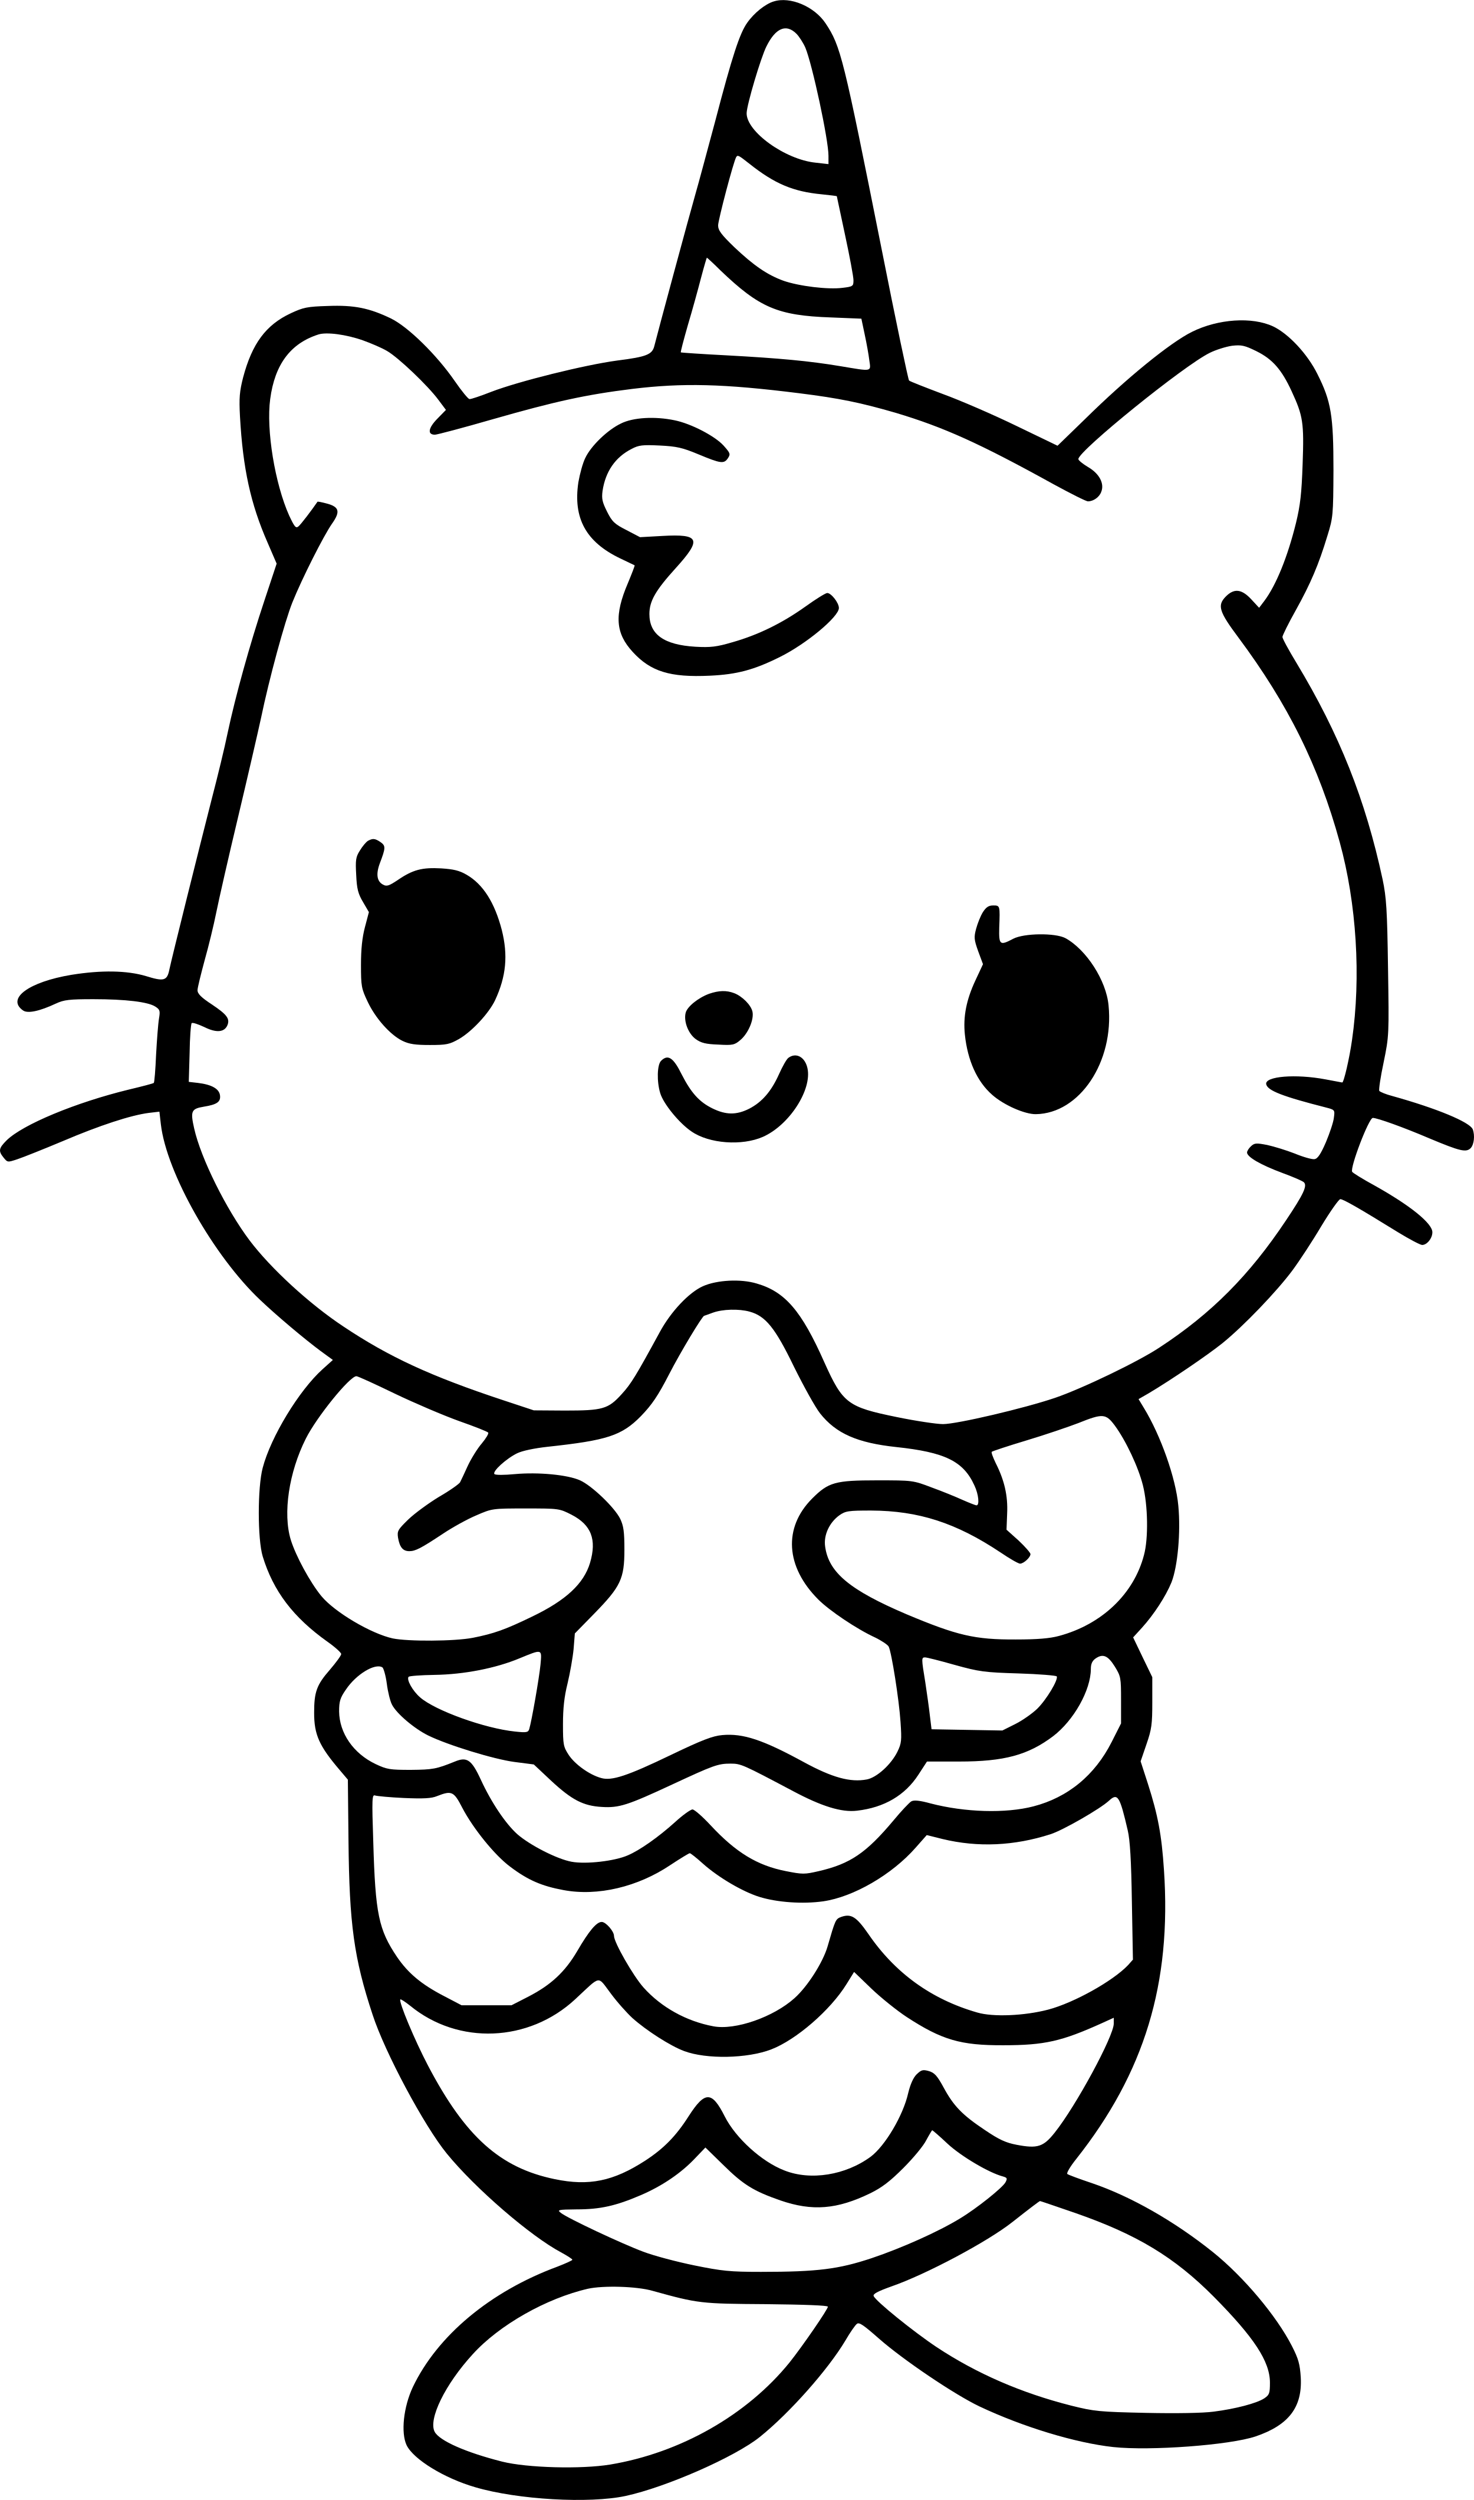 <?xml version="1.0" encoding="UTF-8"?>
<svg xmlns="http://www.w3.org/2000/svg" version="1.0" viewBox="0 0 707.843 1200.183" preserveAspectRatio="xMidYMid meet">
  <g transform="translate(-36.149,1200.694) scale(0.1,-0.1)" fill="#000000" stroke="none">
    <path d="M4077 12000 c-40 -12 -94 -55 -127 -102 -36 -50 -72 -159 -154 -473 -37 -137 -79 -295 -95 -350 -28 -97 -183 -671 -197 -728 -10 -42 -36 -53 -179 -71 -156 -21 -474 -100 -604 -150 -51 -20 -98 -36 -105 -35 -6 0 -38 39 -71 87 -87 126 -224 260 -306 300 -104 50 -176 65 -303 60 -100 -3 -118 -7 -178 -35 -120 -56 -186 -146 -229 -308 -17 -67 -20 -97 -15 -189 14 -249 51 -418 132 -603 l44 -102 -59 -178 c-70 -210 -139 -459 -176 -633 -14 -69 -49 -213 -77 -320 -56 -219 -193 -768 -203 -817 -11 -55 -26 -59 -113 -32 -91 27 -214 29 -357 6 -205 -34 -314 -114 -233 -171 22 -16 79 -4 158 33 39 18 64 21 180 21 154 0 264 -13 298 -36 22 -14 23 -21 17 -57 -4 -23 -10 -101 -14 -174 -3 -72 -8 -133 -11 -135 -3 -3 -57 -17 -120 -32 -255 -62 -510 -168 -587 -244 -38 -38 -40 -51 -14 -83 19 -23 19 -23 67 -7 27 9 125 48 218 87 176 75 326 124 412 135 l51 6 7 -61 c27 -232 254 -633 478 -844 79 -75 211 -186 289 -244 l59 -43 -50 -45 c-112 -101 -248 -324 -287 -473 -25 -94 -25 -342 0 -425 51 -167 146 -292 310 -409 37 -26 67 -53 67 -60 0 -7 -25 -41 -55 -76 -63 -72 -75 -106 -75 -206 0 -105 24 -159 123 -275 l39 -46 3 -294 c4 -400 26 -563 116 -835 59 -181 248 -534 356 -666 136 -167 404 -398 550 -475 29 -16 53 -31 53 -35 0 -3 -33 -18 -72 -33 -322 -119 -576 -331 -694 -578 -45 -96 -58 -219 -30 -279 33 -68 181 -159 330 -202 204 -60 547 -79 721 -42 195 42 527 188 646 284 143 115 327 323 410 462 22 38 47 74 55 80 11 10 32 -5 106 -70 117 -103 365 -270 483 -326 210 -99 461 -175 642 -195 178 -19 559 9 684 51 159 54 225 140 217 283 -4 64 -11 89 -42 150 -74 145 -232 333 -380 452 -185 148 -393 267 -581 331 -60 20 -114 40 -118 44 -5 4 14 36 42 71 329 416 459 843 422 1389 -11 168 -29 263 -77 413 l-35 108 28 82 c25 72 28 96 28 202 l0 120 -46 95 -46 96 42 46 c58 64 115 152 142 218 30 76 45 241 33 368 -12 133 -85 338 -165 469 l-26 43 47 27 c108 64 284 184 354 240 102 82 263 250 338 351 34 46 97 142 139 213 43 71 84 129 91 129 14 0 91 -44 277 -159 54 -33 107 -61 116 -61 23 0 49 32 49 61 0 43 -107 129 -277 224 -57 31 -105 61 -108 66 -12 19 80 259 99 259 21 0 147 -45 271 -98 148 -62 177 -69 199 -47 16 17 21 60 10 90 -14 35 -174 101 -386 160 -31 8 -60 20 -63 25 -3 5 6 67 21 137 26 127 26 131 21 453 -4 281 -8 339 -26 425 -82 382 -207 697 -414 1040 -37 61 -67 116 -67 124 0 7 29 66 65 130 70 126 109 217 151 356 27 87 28 98 29 315 0 262 -11 330 -77 461 -48 97 -139 194 -213 229 -101 47 -264 36 -389 -26 -105 -52 -314 -222 -513 -418 l-133 -129 -197 95 c-109 53 -268 122 -353 153 -85 32 -159 61 -163 65 -4 3 -64 288 -132 632 -184 923 -196 973 -269 1083 -54 81 -170 130 -249 105z m109 -155 c13 -13 33 -44 43 -67 33 -79 111 -441 111 -519 l0 -40 -62 7 c-147 15 -333 150 -331 238 1 41 68 266 95 320 44 89 95 110 144 61z m-226 -624 c122 -97 211 -134 348 -147 39 -4 72 -8 72 -9 0 -1 18 -85 40 -188 22 -102 40 -199 40 -215 0 -29 -2 -31 -53 -37 -69 -9 -208 8 -283 34 -77 28 -142 72 -237 162 -62 60 -77 80 -77 104 0 25 74 307 87 328 7 11 11 9 63 -32z m-139 -512 c187 -179 274 -217 530 -226 l147 -6 16 -76 c9 -42 19 -97 22 -123 8 -57 17 -55 -139 -29 -150 25 -290 38 -547 52 -118 6 -217 13 -219 14 -2 2 14 62 34 132 21 70 49 172 63 226 14 53 27 97 28 97 1 0 31 -27 65 -61z m-1717 -336 c39 -14 91 -36 116 -51 53 -30 197 -167 247 -235 l36 -48 -42 -43 c-43 -44 -48 -76 -11 -76 10 0 135 33 277 74 301 86 446 118 672 146 241 29 434 25 801 -21 192 -24 294 -45 463 -94 230 -69 400 -145 760 -344 81 -44 154 -81 163 -81 26 0 55 20 64 46 16 40 -10 88 -64 119 -25 15 -46 32 -46 38 0 39 508 450 631 510 30 15 79 30 107 34 45 5 60 2 117 -26 77 -38 121 -88 169 -192 55 -119 60 -150 53 -349 -5 -143 -11 -197 -32 -284 -40 -162 -95 -298 -152 -374 l-25 -33 -37 40 c-47 51 -84 55 -125 12 -39 -41 -30 -71 62 -194 239 -321 387 -619 487 -983 81 -294 103 -648 59 -951 -12 -85 -39 -203 -47 -203 -1 0 -37 7 -80 15 -143 27 -292 15 -285 -23 6 -31 79 -59 287 -112 43 -11 43 -12 38 -49 -2 -21 -20 -74 -38 -117 -25 -58 -40 -80 -55 -82 -11 -2 -54 10 -95 27 -41 16 -100 34 -132 41 -52 10 -61 10 -78 -6 -10 -9 -19 -23 -19 -30 0 -22 67 -60 169 -98 52 -19 98 -39 104 -45 17 -17 -1 -56 -86 -183 -176 -264 -358 -447 -607 -610 -104 -69 -373 -198 -502 -242 -147 -50 -471 -126 -538 -126 -30 0 -131 15 -223 34 -235 48 -258 65 -347 263 -110 248 -189 339 -325 378 -76 23 -191 17 -258 -13 -67 -30 -154 -122 -207 -220 -115 -211 -138 -249 -183 -298 -65 -72 -91 -79 -272 -79 l-150 1 -145 48 c-348 115 -550 208 -770 355 -163 108 -349 279 -450 413 -112 149 -234 394 -266 537 -19 84 -14 95 47 105 62 10 81 23 77 54 -4 32 -40 52 -106 60 l-44 5 4 138 c1 75 6 140 10 144 4 4 31 -5 61 -19 58 -29 97 -25 111 10 12 31 -4 51 -74 98 -52 34 -70 52 -70 69 0 12 16 76 34 143 19 67 44 170 56 230 12 60 59 267 105 459 46 193 95 406 110 475 39 188 114 464 151 556 46 114 150 320 190 377 41 58 35 81 -27 97 -23 6 -42 10 -43 8 -28 -41 -79 -108 -91 -118 -13 -11 -19 -3 -45 52 -68 152 -111 411 -91 559 22 166 97 267 231 310 39 13 135 0 214 -28z m1857 -4663 c77 -21 123 -78 213 -264 47 -95 103 -196 126 -225 76 -96 178 -141 364 -161 236 -25 324 -68 377 -185 20 -42 25 -95 10 -95 -5 0 -35 12 -67 26 -33 15 -99 42 -149 60 -89 34 -91 34 -262 34 -201 0 -233 -9 -311 -87 -140 -140 -128 -328 29 -485 54 -54 185 -142 272 -182 31 -15 61 -35 66 -44 14 -27 50 -256 57 -362 6 -88 5 -102 -15 -143 -30 -61 -99 -124 -147 -133 -79 -15 -166 9 -302 83 -198 108 -292 139 -392 130 -46 -4 -96 -23 -246 -95 -210 -101 -285 -126 -336 -111 -55 15 -125 65 -155 110 -26 40 -28 49 -28 148 0 76 6 132 22 196 12 50 25 124 29 165 l6 75 93 95 c127 130 145 167 145 307 0 87 -4 114 -20 148 -27 55 -137 160 -193 185 -60 27 -201 40 -312 30 -53 -5 -94 -5 -99 0 -12 12 56 74 109 100 25 12 82 24 145 31 287 31 357 53 450 148 51 53 80 94 135 201 55 107 159 279 168 280 1 0 20 7 42 15 47 17 125 19 176 5z m-1703 -394 c94 -45 232 -104 307 -131 74 -26 138 -51 141 -56 3 -5 -11 -28 -31 -52 -20 -23 -50 -71 -67 -107 -16 -36 -33 -71 -37 -79 -4 -8 -49 -40 -101 -70 -51 -31 -118 -80 -148 -109 -50 -49 -54 -55 -49 -88 8 -45 23 -64 54 -64 29 0 55 13 162 84 45 30 117 70 160 88 76 33 77 33 237 33 159 0 161 0 220 -30 95 -49 122 -119 89 -231 -30 -100 -115 -180 -280 -259 -128 -62 -182 -81 -283 -101 -88 -17 -310 -18 -384 -3 -105 23 -279 126 -343 203 -55 67 -123 193 -147 270 -39 127 -9 325 72 486 52 104 211 300 243 300 7 0 90 -38 185 -84z m3457 -153 c53 -72 113 -199 135 -287 24 -95 27 -255 5 -335 -49 -187 -203 -333 -408 -388 -44 -12 -104 -17 -207 -17 -198 -1 -282 19 -525 121 -272 116 -374 200 -391 325 -8 55 20 115 68 150 30 21 43 23 153 23 228 -1 408 -59 621 -201 44 -30 86 -54 94 -54 17 0 50 30 50 46 0 6 -26 36 -57 65 l-58 52 3 78 c4 85 -13 159 -55 242 -13 27 -22 51 -19 54 3 3 78 28 168 55 90 27 201 65 248 83 117 47 132 46 175 -12z m-2758 -1148 c-6 -62 -42 -269 -54 -309 -5 -16 -12 -18 -68 -12 -146 15 -384 101 -456 164 -37 32 -67 87 -55 99 4 4 59 8 124 9 142 2 294 32 407 79 112 46 109 47 102 -30z m2758 -9 c29 -47 30 -54 30 -161 l0 -112 -45 -89 c-81 -160 -210 -266 -375 -309 -134 -35 -330 -29 -495 14 -51 14 -79 17 -92 10 -9 -5 -48 -46 -86 -92 -131 -156 -207 -208 -358 -243 -69 -16 -78 -16 -159 0 -137 27 -239 89 -361 220 -39 42 -78 76 -87 76 -9 0 -47 -27 -84 -61 -80 -72 -168 -134 -226 -159 -63 -28 -202 -44 -271 -31 -70 13 -199 79 -260 132 -56 50 -125 152 -176 263 -44 95 -66 110 -124 86 -89 -36 -106 -39 -211 -40 -101 0 -115 2 -170 28 -107 51 -174 149 -175 253 0 48 5 65 33 105 49 73 140 128 175 106 6 -5 16 -40 21 -78 5 -39 16 -84 25 -101 22 -43 107 -115 174 -148 94 -46 315 -114 414 -127 l93 -12 82 -77 c100 -93 155 -122 245 -127 83 -5 123 8 338 108 198 92 219 100 280 100 50 0 58 -4 300 -132 137 -73 233 -103 307 -94 131 15 231 74 295 173 l41 63 155 0 c216 0 330 31 450 121 100 76 182 222 182 324 0 24 7 39 23 50 35 24 59 14 92 -39z m-769 8 c119 -33 143 -36 307 -41 98 -3 180 -10 183 -14 9 -15 -49 -112 -94 -156 -24 -23 -71 -56 -105 -73 l-62 -31 -170 3 -170 3 -8 65 c-4 36 -14 108 -22 160 -19 116 -19 120 -1 120 8 0 72 -16 142 -36z m-2364 -687 c52 -99 156 -228 231 -283 85 -64 151 -92 254 -111 164 -31 358 15 515 121 47 31 88 56 92 56 4 0 33 -23 64 -51 73 -65 190 -134 271 -159 84 -26 207 -35 306 -21 145 21 330 128 444 258 l53 60 76 -19 c170 -41 344 -33 518 23 60 19 239 122 281 161 42 39 52 22 90 -142 11 -46 17 -145 20 -343 l5 -278 -23 -26 c-72 -76 -259 -181 -384 -214 -115 -30 -265 -36 -340 -14 -220 63 -395 189 -524 378 -57 82 -82 98 -130 81 -27 -10 -28 -13 -66 -144 -23 -76 -95 -189 -157 -245 -102 -92 -286 -156 -391 -136 -129 24 -250 91 -335 186 -50 56 -142 217 -142 248 0 22 -39 67 -59 67 -25 0 -61 -43 -117 -139 -59 -101 -127 -164 -236 -220 l-80 -41 -120 0 -120 0 -86 45 c-106 55 -170 108 -224 187 -88 131 -104 205 -114 552 -7 209 -6 229 9 223 9 -3 71 -9 139 -12 93 -4 132 -2 158 9 71 28 81 23 122 -57z m2133 -1003 c170 -111 260 -137 465 -136 199 0 280 19 473 106 l57 26 0 -28 c0 -60 -181 -395 -284 -524 -54 -68 -82 -77 -182 -58 -53 10 -85 25 -153 71 -108 72 -150 115 -198 204 -31 57 -44 71 -71 79 -29 8 -36 6 -59 -16 -16 -16 -30 -48 -40 -89 -24 -108 -111 -254 -180 -306 -121 -89 -289 -116 -415 -66 -109 42 -234 156 -286 259 -62 123 -95 123 -173 2 -61 -96 -120 -156 -209 -214 -153 -99 -270 -123 -434 -89 -263 54 -430 204 -609 545 -64 122 -142 308 -133 318 3 2 24 -12 48 -31 231 -189 569 -175 792 32 126 117 105 114 171 27 31 -42 78 -94 103 -117 68 -61 184 -135 249 -159 107 -40 304 -36 418 8 120 46 285 189 362 314 l36 58 83 -80 c46 -44 122 -105 169 -136z m197 -609 c66 -61 200 -140 266 -157 20 -6 22 -9 12 -28 -14 -26 -139 -126 -219 -174 -103 -63 -280 -142 -423 -190 -159 -53 -260 -66 -532 -66 -150 0 -187 4 -320 31 -83 17 -194 46 -246 66 -102 38 -362 160 -395 186 -19 15 -14 16 75 17 115 0 189 17 308 68 103 44 196 107 264 180 l47 49 84 -82 c98 -97 147 -127 276 -172 154 -53 272 -43 431 34 57 28 95 57 160 122 47 47 97 107 110 134 14 26 27 47 28 47 2 0 36 -29 74 -65z m615 -333 c295 -103 474 -211 663 -401 194 -196 270 -311 270 -413 0 -51 -3 -59 -27 -75 -36 -24 -140 -51 -243 -64 -52 -7 -179 -9 -325 -6 -225 5 -248 7 -360 35 -240 61 -454 154 -646 281 -111 74 -293 221 -302 245 -4 10 18 22 85 46 167 58 462 215 581 309 85 67 130 101 133 101 2 0 78 -26 171 -58z m-2032 -373 c220 -61 231 -62 545 -64 184 -2 295 -6 297 -12 3 -9 -124 -193 -184 -268 -205 -253 -525 -434 -861 -490 -140 -23 -399 -16 -519 14 -174 44 -301 100 -324 143 -32 60 50 228 183 373 127 140 353 268 553 314 73 16 234 12 310 -10z M3344 9974 c-64 -30 -145 -108 -172 -166 -12 -24 -26 -76 -33 -116 -26 -173 36 -287 201 -366 36 -17 67 -32 69 -33 2 -1 -13 -39 -32 -85 -66 -154 -60 -241 23 -331 86 -94 179 -123 370 -114 131 6 212 28 335 89 128 63 285 194 285 236 0 25 -37 72 -56 72 -8 0 -56 -30 -106 -66 -111 -79 -225 -135 -348 -170 -78 -23 -106 -26 -179 -22 -151 9 -221 59 -221 157 0 62 29 113 126 220 127 140 116 165 -63 155 l-108 -6 -65 34 c-57 29 -69 40 -93 88 -23 46 -27 62 -22 100 14 93 61 162 140 202 34 18 52 20 135 16 81 -4 108 -10 185 -42 108 -45 123 -47 142 -19 13 20 12 24 -21 61 -42 46 -156 105 -234 121 -95 20 -200 14 -258 -15z M2128 7970 c-9 -6 -26 -26 -38 -46 -20 -31 -22 -46 -18 -117 3 -67 9 -91 33 -131 l28 -48 -19 -72 c-13 -49 -19 -105 -19 -181 0 -103 2 -114 32 -177 37 -79 108 -159 167 -188 33 -16 62 -20 132 -20 80 0 94 3 140 29 62 36 143 123 173 186 53 114 63 215 32 338 -34 130 -89 218 -168 264 -36 21 -63 27 -123 31 -91 5 -135 -6 -207 -55 -43 -29 -55 -33 -72 -23 -29 15 -35 49 -16 101 29 76 29 85 4 103 -27 18 -37 19 -61 6z M5081 7627 c-11 -18 -25 -53 -32 -79 -11 -41 -10 -52 10 -108 l23 -62 -36 -77 c-44 -94 -60 -175 -51 -261 13 -125 59 -226 131 -289 55 -49 157 -94 210 -93 210 3 376 251 349 522 -11 120 -107 268 -207 323 -49 26 -200 24 -251 -3 -64 -34 -69 -30 -67 53 4 107 4 107 -29 107 -22 0 -34 -8 -50 -33z M3767 7236 c-52 -19 -106 -62 -113 -92 -10 -41 13 -100 49 -126 25 -18 48 -24 108 -26 69 -4 78 -2 106 22 38 32 66 99 58 136 -7 32 -49 74 -88 89 -37 14 -73 13 -120 -3z M4147 6928 c-9 -7 -29 -43 -45 -79 -37 -82 -81 -133 -143 -165 -62 -31 -112 -30 -177 2 -63 31 -102 75 -147 163 -40 81 -66 98 -99 65 -19 -19 -21 -99 -4 -155 15 -51 91 -144 150 -184 85 -59 243 -70 343 -26 127 56 237 227 214 330 -12 54 -55 77 -92 49z"></path>
  </g>
</svg>
